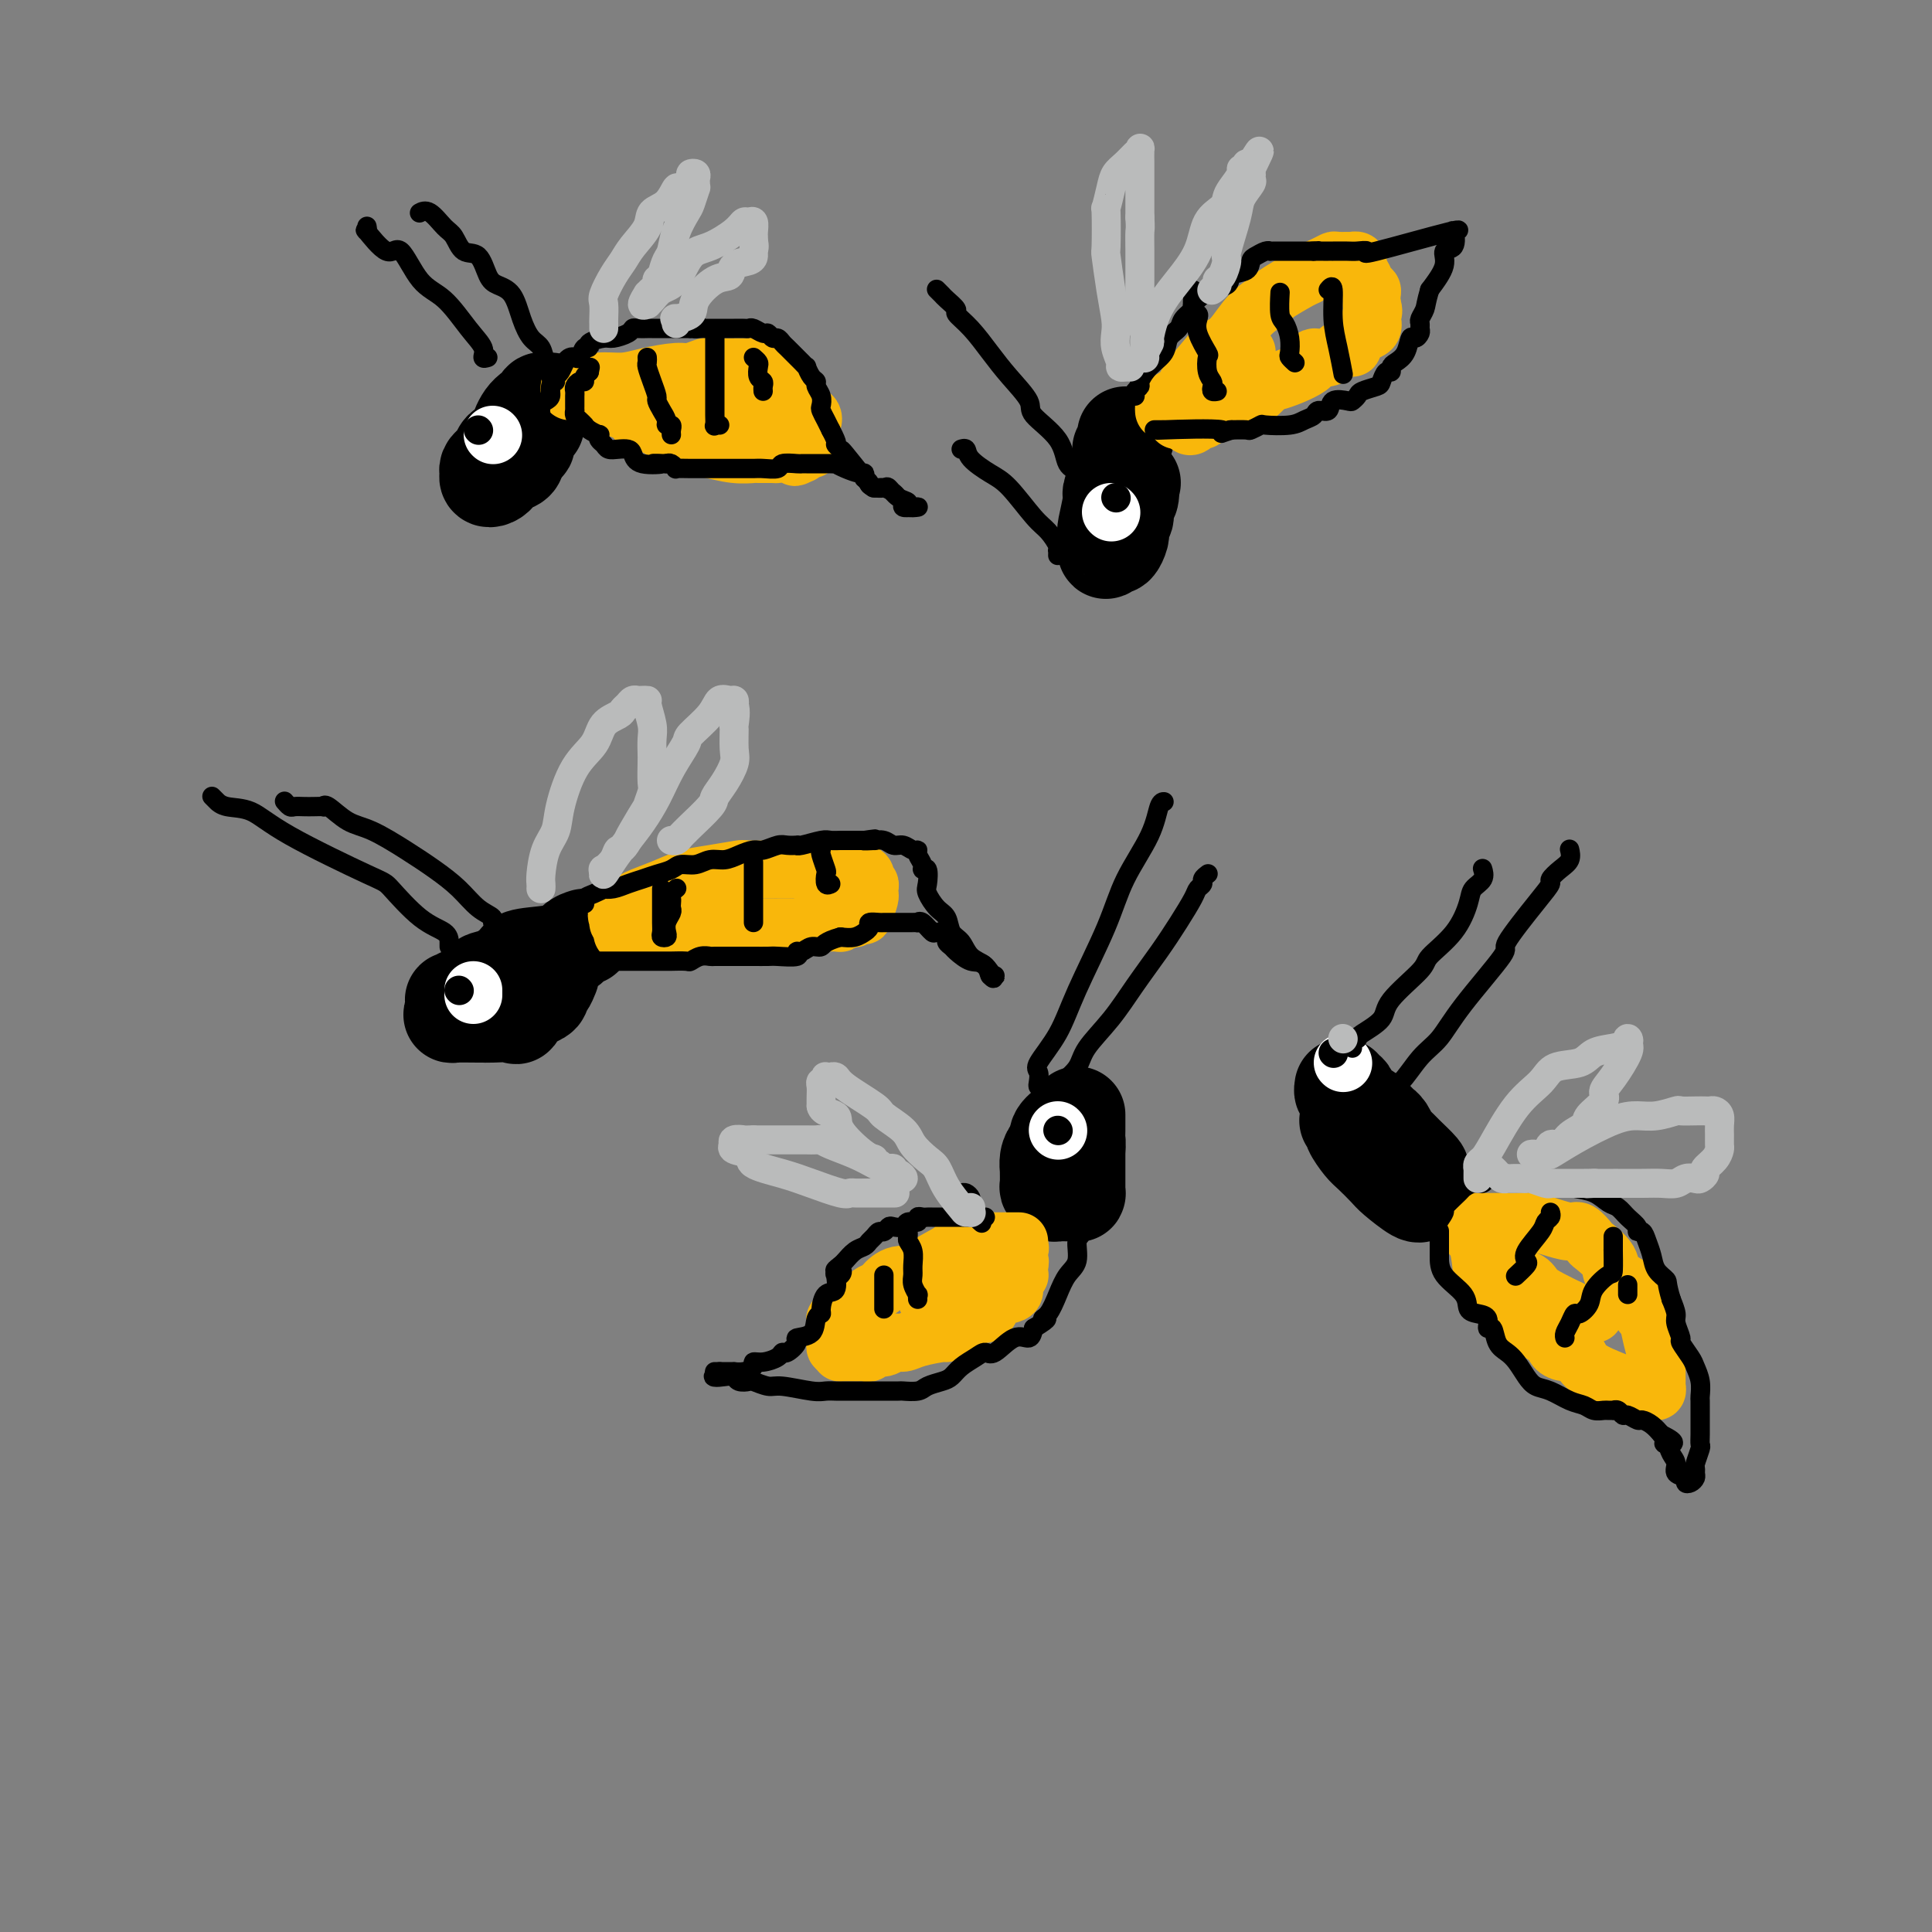 <svg viewBox='0 0 400 400' version='1.1' xmlns='http://www.w3.org/2000/svg' xmlns:xlink='http://www.w3.org/1999/xlink'><rect x="0" y="0" width="400" height="400" fill="#808080" stroke="none"/><g fill='none' stroke='rgb(0,0,0)' stroke-width='20' stroke-linecap='round' stroke-linejoin='round'><path d='M114,83c-0.315,0.033 -0.630,0.065 -1,0c-0.370,-0.065 -0.796,-0.229 -1,0c-0.204,0.229 -0.186,0.849 0,1c0.186,0.151 0.541,-0.168 0,0c-0.541,0.168 -1.976,0.822 -3,2c-1.024,1.178 -1.636,2.879 -2,4c-0.364,1.121 -0.480,1.662 -1,2c-0.520,0.338 -1.446,0.471 -2,1c-0.554,0.529 -0.738,1.452 -1,2c-0.262,0.548 -0.604,0.722 -1,1c-0.396,0.278 -0.848,0.660 -1,1c-0.152,0.340 -0.005,0.638 0,1c0.005,0.362 -0.132,0.788 0,1c0.132,0.212 0.533,0.212 1,0c0.467,-0.212 1.001,-0.634 1,-1c-0.001,-0.366 -0.536,-0.675 0,-1c0.536,-0.325 2.144,-0.664 3,-1c0.856,-0.336 0.961,-0.667 1,-1c0.039,-0.333 0.011,-0.666 0,-1c-0.011,-0.334 -0.006,-0.667 0,-1'/><path d='M107,93c1.172,-0.865 1.101,-0.028 1,0c-0.101,0.028 -0.234,-0.753 0,-1c0.234,-0.247 0.833,0.039 1,0c0.167,-0.039 -0.100,-0.402 0,-1c0.100,-0.598 0.565,-1.430 1,-2c0.435,-0.570 0.838,-0.877 1,-1c0.162,-0.123 0.081,-0.061 0,0'/><path d='M233,90c0.119,0.192 0.238,0.384 0,1c-0.238,0.616 -0.833,1.656 -1,2c-0.167,0.344 0.095,-0.009 0,1c-0.095,1.009 -0.547,3.380 -1,5c-0.453,1.620 -0.906,2.490 -1,3c-0.094,0.510 0.171,0.662 0,2c-0.171,1.338 -0.778,3.864 -1,5c-0.222,1.136 -0.060,0.884 0,1c0.060,0.116 0.019,0.601 0,1c-0.019,0.399 -0.016,0.711 0,1c0.016,0.289 0.047,0.554 0,1c-0.047,0.446 -0.170,1.072 0,1c0.170,-0.072 0.634,-0.843 1,-1c0.366,-0.157 0.634,0.298 1,0c0.366,-0.298 0.830,-1.351 1,-2c0.170,-0.649 0.044,-0.895 0,-1c-0.044,-0.105 -0.008,-0.069 0,0c0.008,0.069 -0.013,0.170 0,0c0.013,-0.170 0.060,-0.612 0,-1c-0.060,-0.388 -0.226,-0.723 0,-1c0.226,-0.277 0.844,-0.497 1,-1c0.156,-0.503 -0.150,-1.289 0,-2c0.150,-0.711 0.757,-1.346 1,-2c0.243,-0.654 0.121,-1.327 0,-2'/><path d='M234,101c0.833,-1.833 0.417,-0.917 0,0'/><path d='M121,194c-0.703,0.219 -1.405,0.439 -2,1c-0.595,0.561 -1.082,1.464 -3,2c-1.918,0.536 -5.266,0.706 -7,1c-1.734,0.294 -1.854,0.713 -2,1c-0.146,0.287 -0.318,0.444 -1,1c-0.682,0.556 -1.875,1.512 -3,2c-1.125,0.488 -2.182,0.508 -3,1c-0.818,0.492 -1.396,1.455 -2,2c-0.604,0.545 -1.234,0.671 -2,1c-0.766,0.329 -1.668,0.863 -2,1c-0.332,0.137 -0.094,-0.121 0,0c0.094,0.121 0.043,0.621 0,1c-0.043,0.379 -0.079,0.637 0,1c0.079,0.363 0.274,0.829 0,1c-0.274,0.171 -1.015,0.045 0,0c1.015,-0.045 3.788,-0.009 5,0c1.212,0.009 0.864,-0.009 1,0c0.136,0.009 0.758,0.044 2,0c1.242,-0.044 3.105,-0.169 4,0c0.895,0.169 0.822,0.631 1,0c0.178,-0.631 0.607,-2.354 1,-3c0.393,-0.646 0.749,-0.213 1,0c0.251,0.213 0.397,0.207 1,0c0.603,-0.207 1.664,-0.616 2,-1c0.336,-0.384 -0.054,-0.742 0,-1c0.054,-0.258 0.553,-0.416 1,-1c0.447,-0.584 0.842,-1.596 1,-2c0.158,-0.404 0.079,-0.202 0,0'/><path d='M222,232c-0.190,0.252 -0.380,0.504 -1,1c-0.620,0.496 -1.669,1.238 -2,2c-0.331,0.762 0.055,1.546 0,2c-0.055,0.454 -0.550,0.577 -1,1c-0.450,0.423 -0.853,1.146 -1,2c-0.147,0.854 -0.036,1.840 0,2c0.036,0.160 -0.001,-0.507 0,0c0.001,0.507 0.042,2.188 0,3c-0.042,0.812 -0.166,0.753 0,1c0.166,0.247 0.622,0.798 1,1c0.378,0.202 0.680,0.054 1,0c0.320,-0.054 0.660,-0.013 1,0c0.340,0.013 0.679,-0.002 1,0c0.321,0.002 0.622,0.019 1,0c0.378,-0.019 0.833,-0.076 1,0c0.167,0.076 0.045,0.284 0,0c-0.045,-0.284 -0.012,-1.060 0,-1c0.012,0.060 0.003,0.955 0,0c-0.003,-0.955 -0.001,-3.761 0,-5c0.001,-1.239 0.000,-0.910 0,-1c-0.000,-0.090 -0.000,-0.597 0,-1c0.000,-0.403 0.000,-0.701 0,-1'/><path d='M223,238c0.155,-1.731 0.041,-1.560 0,-2c-0.041,-0.440 -0.011,-1.491 0,-2c0.011,-0.509 0.003,-0.477 0,-1c-0.003,-0.523 -0.001,-1.602 0,-2c0.001,-0.398 0.000,-0.114 0,0c-0.000,0.114 -0.000,0.057 0,0'/><path d='M279,232c0.473,0.390 0.946,0.780 1,1c0.054,0.220 -0.311,0.270 0,1c0.311,0.730 1.299,2.140 2,3c0.701,0.860 1.116,1.169 2,2c0.884,0.831 2.237,2.185 3,3c0.763,0.815 0.937,1.090 2,2c1.063,0.910 3.017,2.455 4,3c0.983,0.545 0.996,0.092 1,0c0.004,-0.092 0.000,0.178 0,0c-0.000,-0.178 0.002,-0.805 0,-1c-0.002,-0.195 -0.010,0.044 0,0c0.010,-0.044 0.038,-0.369 0,-1c-0.038,-0.631 -0.143,-1.569 0,-2c0.143,-0.431 0.533,-0.357 0,-1c-0.533,-0.643 -1.989,-2.005 -3,-3c-1.011,-0.995 -1.576,-1.625 -2,-2c-0.424,-0.375 -0.705,-0.496 -1,-1c-0.295,-0.504 -0.604,-1.392 -1,-2c-0.396,-0.608 -0.879,-0.936 -1,-1c-0.121,-0.064 0.121,0.137 0,0c-0.121,-0.137 -0.606,-0.610 -1,-1c-0.394,-0.390 -0.697,-0.695 -1,-1'/><path d='M284,231c-2.178,-1.995 -2.622,-0.983 -3,-1c-0.378,-0.017 -0.690,-1.063 -1,-2c-0.310,-0.937 -0.619,-1.767 -1,-2c-0.381,-0.233 -0.833,0.130 -1,0c-0.167,-0.130 -0.048,-0.751 0,-1c0.048,-0.249 0.024,-0.124 0,0'/></g>
<g fill='none' stroke='rgb(249,183,11)' stroke-width='12' stroke-linecap='round' stroke-linejoin='round'><path d='M118,81c-0.092,-0.422 -0.184,-0.844 0,-1c0.184,-0.156 0.645,-0.046 1,0c0.355,0.046 0.604,0.027 1,0c0.396,-0.027 0.939,-0.062 1,0c0.061,0.062 -0.359,0.223 0,0c0.359,-0.223 1.499,-0.829 3,-1c1.501,-0.171 3.365,0.094 5,0c1.635,-0.094 3.041,-0.547 5,-1c1.959,-0.453 4.471,-0.906 6,-1c1.529,-0.094 2.077,0.171 3,0c0.923,-0.171 2.222,-0.778 3,-1c0.778,-0.222 1.034,-0.058 2,0c0.966,0.058 2.643,0.009 4,0c1.357,-0.009 2.396,0.023 3,0c0.604,-0.023 0.773,-0.102 1,0c0.227,0.102 0.513,0.384 1,1c0.487,0.616 1.175,1.564 2,2c0.825,0.436 1.786,0.358 3,1c1.214,0.642 2.679,2.002 3,3c0.321,0.998 -0.502,1.633 0,2c0.502,0.367 2.331,0.467 3,1c0.669,0.533 0.179,1.501 0,2c-0.179,0.499 -0.047,0.530 0,1c0.047,0.470 0.010,1.379 0,2c-0.010,0.621 0.009,0.955 0,1c-0.009,0.045 -0.045,-0.198 0,0c0.045,0.198 0.169,0.838 0,1c-0.169,0.162 -0.633,-0.152 -1,0c-0.367,0.152 -0.637,0.772 -1,1c-0.363,0.228 -0.818,0.065 -1,0c-0.182,-0.065 -0.091,-0.033 0,0'/><path d='M165,94c-0.512,1.238 -0.292,0.331 -1,0c-0.708,-0.331 -2.344,-0.088 -3,0c-0.656,0.088 -0.332,0.020 -1,0c-0.668,-0.020 -2.328,0.008 -3,0c-0.672,-0.008 -0.355,-0.051 -1,0c-0.645,0.051 -2.251,0.197 -4,0c-1.749,-0.197 -3.642,-0.735 -5,-1c-1.358,-0.265 -2.181,-0.256 -4,-1c-1.819,-0.744 -4.634,-2.242 -6,-3c-1.366,-0.758 -1.282,-0.776 -2,-1c-0.718,-0.224 -2.238,-0.652 -3,-1c-0.762,-0.348 -0.767,-0.614 -1,-1c-0.233,-0.386 -0.693,-0.892 -1,-1c-0.307,-0.108 -0.459,0.182 -1,0c-0.541,-0.182 -1.470,-0.837 -2,-1c-0.530,-0.163 -0.661,0.167 -1,0c-0.339,-0.167 -0.886,-0.829 -1,-1c-0.114,-0.171 0.207,0.150 0,0c-0.207,-0.150 -0.940,-0.771 -1,-1c-0.060,-0.229 0.554,-0.065 1,0c0.446,0.065 0.723,0.033 1,0'/><path d='M126,82c-2.567,-1.319 -0.485,0.382 1,1c1.485,0.618 2.374,0.151 3,0c0.626,-0.151 0.990,0.012 2,0c1.010,-0.012 2.666,-0.199 4,0c1.334,0.199 2.347,0.785 3,1c0.653,0.215 0.947,0.058 1,0c0.053,-0.058 -0.134,-0.016 0,0c0.134,0.016 0.588,0.008 1,0c0.412,-0.008 0.783,-0.016 1,0c0.217,0.016 0.281,0.057 1,0c0.719,-0.057 2.092,-0.211 3,0c0.908,0.211 1.352,0.789 2,1c0.648,0.211 1.500,0.057 2,0c0.500,-0.057 0.649,-0.015 1,0c0.351,0.015 0.903,0.004 1,0c0.097,-0.004 -0.263,-0.001 0,0c0.263,0.001 1.148,0.000 2,0c0.852,-0.000 1.672,-0.000 2,0c0.328,0.000 0.164,0.000 0,0'/><path d='M241,85c-0.002,-0.026 -0.003,-0.052 0,0c0.003,0.052 0.011,0.183 0,0c-0.011,-0.183 -0.042,-0.679 0,-1c0.042,-0.321 0.156,-0.467 1,-1c0.844,-0.533 2.416,-1.452 3,-2c0.584,-0.548 0.178,-0.723 1,-2c0.822,-1.277 2.873,-3.656 4,-5c1.127,-1.344 1.331,-1.653 2,-2c0.669,-0.347 1.804,-0.730 3,-2c1.196,-1.270 2.453,-3.425 4,-5c1.547,-1.575 3.383,-2.569 4,-3c0.617,-0.431 0.013,-0.300 1,-1c0.987,-0.700 3.564,-2.230 5,-3c1.436,-0.770 1.730,-0.781 2,-1c0.270,-0.219 0.515,-0.647 1,-1c0.485,-0.353 1.211,-0.630 2,-1c0.789,-0.370 1.641,-0.832 2,-1c0.359,-0.168 0.226,-0.042 1,0c0.774,0.042 2.455,0.000 3,0c0.545,-0.000 -0.047,0.040 0,0c0.047,-0.040 0.733,-0.162 1,0c0.267,0.162 0.114,0.607 0,1c-0.114,0.393 -0.188,0.735 0,1c0.188,0.265 0.639,0.455 1,1c0.361,0.545 0.633,1.445 1,2c0.367,0.555 0.830,0.765 1,1c0.170,0.235 0.049,0.496 0,1c-0.049,0.504 -0.024,1.252 0,2'/><path d='M284,63c0.627,1.814 0.193,1.848 0,2c-0.193,0.152 -0.147,0.422 0,1c0.147,0.578 0.395,1.466 0,2c-0.395,0.534 -1.432,0.715 -2,1c-0.568,0.285 -0.668,0.673 -1,1c-0.332,0.327 -0.896,0.594 -1,1c-0.104,0.406 0.252,0.950 0,1c-0.252,0.050 -1.113,-0.395 -2,0c-0.887,0.395 -1.800,1.630 -3,2c-1.200,0.370 -2.686,-0.124 -3,0c-0.314,0.124 0.545,0.866 -1,2c-1.545,1.134 -5.493,2.661 -7,3c-1.507,0.339 -0.574,-0.509 -1,0c-0.426,0.509 -2.212,2.375 -3,3c-0.788,0.625 -0.577,0.010 -1,0c-0.423,-0.010 -1.479,0.585 -2,1c-0.521,0.415 -0.507,0.650 -1,1c-0.493,0.350 -1.494,0.816 -2,1c-0.506,0.184 -0.517,0.087 -1,0c-0.483,-0.087 -1.439,-0.164 -2,0c-0.561,0.164 -0.728,0.567 -1,1c-0.272,0.433 -0.647,0.895 -1,1c-0.353,0.105 -0.682,-0.147 -1,0c-0.318,0.147 -0.624,0.693 -1,1c-0.376,0.307 -0.822,0.373 -1,0c-0.178,-0.373 -0.089,-1.187 0,-2'/><path d='M246,86c-5.083,2.210 -0.791,0.235 1,-1c1.791,-1.235 1.082,-1.730 1,-2c-0.082,-0.270 0.464,-0.314 1,-1c0.536,-0.686 1.062,-2.012 2,-3c0.938,-0.988 2.289,-1.637 3,-2c0.711,-0.363 0.783,-0.441 1,-1c0.217,-0.559 0.580,-1.600 1,-2c0.420,-0.400 0.896,-0.159 1,0c0.104,0.159 -0.164,0.235 0,0c0.164,-0.235 0.761,-0.781 1,-1c0.239,-0.219 0.119,-0.109 0,0'/><path d='M129,191c-0.447,0.098 -0.894,0.196 -1,0c-0.106,-0.196 0.130,-0.685 0,-1c-0.130,-0.315 -0.626,-0.455 0,-1c0.626,-0.545 2.373,-1.494 3,-2c0.627,-0.506 0.134,-0.570 1,-1c0.866,-0.430 3.091,-1.225 5,-2c1.909,-0.775 3.502,-1.528 5,-2c1.498,-0.472 2.899,-0.662 5,-1c2.101,-0.338 4.900,-0.823 6,-1c1.100,-0.177 0.500,-0.048 2,0c1.500,0.048 5.098,0.013 7,0c1.902,-0.013 2.106,-0.003 2,0c-0.106,0.003 -0.524,0.000 1,0c1.524,-0.000 4.990,0.003 7,0c2.010,-0.003 2.563,-0.012 3,0c0.437,0.012 0.757,0.046 1,0c0.243,-0.046 0.409,-0.171 1,0c0.591,0.171 1.609,0.637 2,1c0.391,0.363 0.157,0.622 0,1c-0.157,0.378 -0.238,0.873 0,1c0.238,0.127 0.793,-0.115 1,0c0.207,0.115 0.066,0.588 0,1c-0.066,0.412 -0.056,0.765 0,1c0.056,0.235 0.159,0.353 0,1c-0.159,0.647 -0.579,1.824 -1,3'/><path d='M179,189c-0.173,1.178 -0.607,0.123 -1,0c-0.393,-0.123 -0.747,0.685 -1,1c-0.253,0.315 -0.405,0.137 -1,0c-0.595,-0.137 -1.634,-0.234 -2,0c-0.366,0.234 -0.060,0.799 0,1c0.060,0.201 -0.124,0.040 -1,0c-0.876,-0.040 -2.442,0.042 -3,0c-0.558,-0.042 -0.107,-0.207 -1,0c-0.893,0.207 -3.128,0.788 -4,1c-0.872,0.212 -0.379,0.057 -1,0c-0.621,-0.057 -2.355,-0.015 -3,0c-0.645,0.015 -0.200,0.004 -1,0c-0.800,-0.004 -2.845,-0.001 -4,0c-1.155,0.001 -1.421,0.000 -2,0c-0.579,-0.000 -1.471,-0.000 -3,0c-1.529,0.000 -3.694,0.000 -5,0c-1.306,-0.000 -1.753,0.000 -2,0c-0.247,-0.000 -0.293,-0.000 -1,0c-0.707,0.000 -2.073,0.000 -3,0c-0.927,-0.000 -1.415,-0.001 -2,0c-0.585,0.001 -1.267,0.004 -2,0c-0.733,-0.004 -1.517,-0.015 -2,0c-0.483,0.015 -0.666,0.056 -1,0c-0.334,-0.056 -0.821,-0.207 -1,0c-0.179,0.207 -0.051,0.774 0,1c0.051,0.226 0.026,0.113 0,0'/><path d='M132,193c-6.908,0.601 -0.677,0.105 2,0c2.677,-0.105 1.800,0.182 2,0c0.200,-0.182 1.475,-0.833 2,-1c0.525,-0.167 0.299,0.151 1,0c0.701,-0.151 2.329,-0.772 3,-1c0.671,-0.228 0.385,-0.064 1,0c0.615,0.064 2.130,0.027 3,0c0.870,-0.027 1.095,-0.046 2,0c0.905,0.046 2.490,0.157 3,0c0.510,-0.157 -0.055,-0.581 0,-1c0.055,-0.419 0.730,-0.834 1,-1c0.270,-0.166 0.135,-0.083 0,0'/><path d='M211,257c-0.292,0.000 -0.584,0.000 -1,0c-0.416,-0.000 -0.955,-0.001 -2,0c-1.045,0.001 -2.594,0.005 -3,0c-0.406,-0.005 0.333,-0.020 0,0c-0.333,0.020 -1.736,0.076 -3,0c-1.264,-0.076 -2.389,-0.285 -3,0c-0.611,0.285 -0.706,1.064 -2,2c-1.294,0.936 -3.785,2.030 -5,3c-1.215,0.970 -1.154,1.817 -2,2c-0.846,0.183 -2.598,-0.298 -4,0c-1.402,0.298 -2.455,1.376 -3,2c-0.545,0.624 -0.581,0.793 -1,1c-0.419,0.207 -1.220,0.451 -2,1c-0.780,0.549 -1.537,1.401 -2,2c-0.463,0.599 -0.631,0.944 -1,1c-0.369,0.056 -0.940,-0.178 -1,0c-0.060,0.178 0.390,0.768 0,1c-0.390,0.232 -1.621,0.107 -2,0c-0.379,-0.107 0.095,-0.197 0,0c-0.095,0.197 -0.757,0.679 -1,1c-0.243,0.321 -0.065,0.481 0,1c0.065,0.519 0.017,1.397 0,2c-0.017,0.603 -0.002,0.932 0,1c0.002,0.068 -0.010,-0.126 0,0c0.010,0.126 0.041,0.572 0,1c-0.041,0.428 -0.155,0.836 0,1c0.155,0.164 0.577,0.082 1,0'/><path d='M174,279c0.107,1.155 -0.126,1.042 0,1c0.126,-0.042 0.611,-0.011 1,0c0.389,0.011 0.682,0.004 1,0c0.318,-0.004 0.662,-0.005 1,0c0.338,0.005 0.671,0.017 1,0c0.329,-0.017 0.654,-0.061 1,0c0.346,0.061 0.711,0.227 1,0c0.289,-0.227 0.501,-0.848 1,-1c0.499,-0.152 1.287,0.166 2,0c0.713,-0.166 1.353,-0.814 2,-1c0.647,-0.186 1.303,0.092 2,0c0.697,-0.092 1.437,-0.553 3,-1c1.563,-0.447 3.949,-0.880 5,-1c1.051,-0.120 0.768,0.073 1,0c0.232,-0.073 0.979,-0.411 2,-1c1.021,-0.589 2.316,-1.428 3,-2c0.684,-0.572 0.759,-0.878 1,-1c0.241,-0.122 0.649,-0.060 1,0c0.351,0.060 0.644,0.119 1,0c0.356,-0.119 0.774,-0.417 1,-1c0.226,-0.583 0.261,-1.453 1,-2c0.739,-0.547 2.184,-0.773 3,-1c0.816,-0.227 1.003,-0.456 1,-1c-0.003,-0.544 -0.197,-1.403 0,-2c0.197,-0.597 0.785,-0.933 1,-1c0.215,-0.067 0.058,0.136 0,0c-0.058,-0.136 -0.017,-0.610 0,-1c0.017,-0.390 0.008,-0.695 0,-1'/><path d='M211,262c0.310,-1.111 0.085,-0.890 0,-1c-0.085,-0.110 -0.029,-0.552 0,-1c0.029,-0.448 0.030,-0.902 0,-1c-0.030,-0.098 -0.092,0.159 0,0c0.092,-0.159 0.338,-0.733 0,-1c-0.338,-0.267 -1.260,-0.226 -2,0c-0.740,0.226 -1.298,0.638 -2,1c-0.702,0.362 -1.547,0.675 -2,1c-0.453,0.325 -0.514,0.662 -1,1c-0.486,0.338 -1.398,0.678 -2,1c-0.602,0.322 -0.893,0.625 -1,1c-0.107,0.375 -0.031,0.821 0,1c0.031,0.179 0.015,0.089 0,0'/><path d='M306,253c0.462,0.000 0.924,0.000 1,0c0.076,-0.000 -0.234,-0.001 0,0c0.234,0.001 1.013,0.003 2,0c0.987,-0.003 2.183,-0.011 3,0c0.817,0.011 1.254,0.039 2,0c0.746,-0.039 1.801,-0.147 3,0c1.199,0.147 2.543,0.549 4,1c1.457,0.451 3.028,0.953 4,1c0.972,0.047 1.344,-0.359 2,0c0.656,0.359 1.597,1.485 2,2c0.403,0.515 0.269,0.419 1,1c0.731,0.581 2.328,1.837 3,3c0.672,1.163 0.418,2.232 1,3c0.582,0.768 2.001,1.237 3,2c0.999,0.763 1.578,1.822 2,3c0.422,1.178 0.687,2.474 1,3c0.313,0.526 0.672,0.281 1,1c0.328,0.719 0.623,2.402 1,4c0.377,1.598 0.834,3.111 1,4c0.166,0.889 0.041,1.152 0,2c-0.041,0.848 0.001,2.280 0,3c-0.001,0.720 -0.046,0.729 0,1c0.046,0.271 0.183,0.803 0,1c-0.183,0.197 -0.686,0.058 -1,0c-0.314,-0.058 -0.441,-0.035 -1,0c-0.559,0.035 -1.552,0.082 -2,0c-0.448,-0.082 -0.351,-0.291 -2,-1c-1.649,-0.709 -5.042,-1.917 -7,-3c-1.958,-1.083 -2.479,-2.042 -3,-3'/><path d='M327,281c-2.117,-1.127 -2.409,-0.945 -3,-1c-0.591,-0.055 -1.483,-0.348 -2,-1c-0.517,-0.652 -0.661,-1.662 -1,-2c-0.339,-0.338 -0.872,-0.005 -2,-1c-1.128,-0.995 -2.851,-3.319 -4,-4c-1.149,-0.681 -1.723,0.282 -2,0c-0.277,-0.282 -0.258,-1.809 -1,-3c-0.742,-1.191 -2.245,-2.048 -3,-3c-0.755,-0.952 -0.763,-2.000 -1,-2c-0.237,0.000 -0.705,1.049 -1,0c-0.295,-1.049 -0.419,-4.194 -1,-6c-0.581,-1.806 -1.619,-2.272 -2,-3c-0.381,-0.728 -0.104,-1.720 0,-2c0.104,-0.280 0.034,0.150 0,0c-0.034,-0.150 -0.031,-0.882 0,-1c0.031,-0.118 0.092,0.377 0,1c-0.092,0.623 -0.336,1.375 0,2c0.336,0.625 1.252,1.122 2,2c0.748,0.878 1.326,2.136 2,3c0.674,0.864 1.443,1.334 2,2c0.557,0.666 0.904,1.529 2,2c1.096,0.471 2.943,0.549 4,1c1.057,0.451 1.323,1.275 2,2c0.677,0.725 1.765,1.350 3,2c1.235,0.650 2.618,1.325 4,2'/><path d='M325,271c2.338,1.309 1.685,1.083 2,1c0.315,-0.083 1.600,-0.022 2,0c0.400,0.022 -0.085,0.006 0,0c0.085,-0.006 0.738,-0.002 1,0c0.262,0.002 0.131,0.001 0,0'/><path d='M199,267c-0.325,0.030 -0.650,0.060 -1,0c-0.350,-0.060 -0.724,-0.208 -1,0c-0.276,0.208 -0.452,0.774 -1,1c-0.548,0.226 -1.466,0.112 -2,0c-0.534,-0.112 -0.682,-0.222 -1,0c-0.318,0.222 -0.805,0.778 -1,1c-0.195,0.222 -0.097,0.111 0,0'/></g>
<g fill='none' stroke='rgb(255,255,255)' stroke-width='12' stroke-linecap='round' stroke-linejoin='round'><path d='M98,206c0.000,-0.417 0.000,-0.833 0,-1c0.000,-0.167 0.000,-0.083 0,0'/><path d='M102,90c0.000,0.000 0.100,0.100 0.1,0.1'/><path d='M230,106c0.000,0.000 0.100,0.100 0.1,0.1'/><path d='M219,234c0.000,0.000 0.100,0.100 0.1,0.1'/><path d='M278,220c0.000,0.000 0.100,0.100 0.1,0.1'/></g>
<g fill='none' stroke='rgb(0,0,0)' stroke-width='6' stroke-linecap='round' stroke-linejoin='round'><path d='M219,234c0.000,0.000 0.100,0.100 0.1,0.1'/><path d='M276,218c0.000,0.000 0.100,0.100 0.1,0.1'/><path d='M231,103c0.000,0.000 0.100,0.100 0.1,0.1'/><path d='M99,89c0.000,0.000 0.100,0.100 0.1,0.1'/><path d='M95,205c0.000,0.000 0.100,0.100 0.1,0.1'/></g>
<g fill='none' stroke='rgb(0,0,0)' stroke-width='4' stroke-linecap='round' stroke-linejoin='round'><path d='M103,193c-0.035,-0.304 -0.070,-0.608 0,-1c0.070,-0.392 0.246,-0.873 0,-1c-0.246,-0.127 -0.914,0.101 -1,0c-0.086,-0.101 0.409,-0.532 0,-1c-0.409,-0.468 -1.722,-0.973 -3,-2c-1.278,-1.027 -2.522,-2.577 -4,-4c-1.478,-1.423 -3.191,-2.718 -5,-4c-1.809,-1.282 -3.715,-2.550 -6,-4c-2.285,-1.450 -4.950,-3.082 -7,-4c-2.050,-0.918 -3.483,-1.122 -5,-2c-1.517,-0.878 -3.116,-2.431 -4,-3c-0.884,-0.569 -1.053,-0.153 -1,0c0.053,0.153 0.327,0.042 0,0c-0.327,-0.042 -1.254,-0.015 -2,0c-0.746,0.015 -1.310,0.018 -2,0c-0.690,-0.018 -1.504,-0.056 -2,0c-0.496,0.056 -0.672,0.207 -1,0c-0.328,-0.207 -0.808,-0.774 -1,-1c-0.192,-0.226 -0.096,-0.113 0,0'/><path d='M93,196c0.008,-0.241 0.015,-0.482 0,-1c-0.015,-0.518 -0.054,-1.313 -1,-2c-0.946,-0.687 -2.800,-1.267 -5,-3c-2.200,-1.733 -4.746,-4.621 -6,-6c-1.254,-1.379 -1.216,-1.249 -5,-3c-3.784,-1.751 -11.391,-5.382 -16,-8c-4.609,-2.618 -6.219,-4.222 -8,-5c-1.781,-0.778 -3.731,-0.731 -5,-1c-1.269,-0.269 -1.856,-0.856 -2,-1c-0.144,-0.144 0.153,0.153 0,0c-0.153,-0.153 -0.758,-0.758 -1,-1c-0.242,-0.242 -0.121,-0.121 0,0'/><path d='M115,79c-0.448,-0.348 -0.897,-0.697 -1,-1c-0.103,-0.303 0.138,-0.561 0,-1c-0.138,-0.439 -0.655,-1.059 -1,-2c-0.345,-0.941 -0.519,-2.202 -1,-3c-0.481,-0.798 -1.270,-1.131 -2,-2c-0.730,-0.869 -1.402,-2.272 -2,-4c-0.598,-1.728 -1.123,-3.781 -2,-5c-0.877,-1.219 -2.108,-1.605 -3,-2c-0.892,-0.395 -1.445,-0.800 -2,-2c-0.555,-1.200 -1.111,-3.194 -2,-4c-0.889,-0.806 -2.112,-0.422 -3,-1c-0.888,-0.578 -1.439,-2.116 -2,-3c-0.561,-0.884 -1.130,-1.113 -2,-2c-0.870,-0.887 -2.042,-2.431 -3,-3c-0.958,-0.569 -1.702,-0.163 -2,0c-0.298,0.163 -0.149,0.081 0,0'/><path d='M101,74c-0.482,0.149 -0.964,0.298 -1,0c-0.036,-0.298 0.373,-1.042 0,-2c-0.373,-0.958 -1.529,-2.130 -3,-4c-1.471,-1.870 -3.257,-4.440 -5,-6c-1.743,-1.560 -3.444,-2.112 -5,-4c-1.556,-1.888 -2.967,-5.112 -4,-6c-1.033,-0.888 -1.688,0.560 -3,0c-1.312,-0.560 -3.279,-3.130 -4,-4c-0.721,-0.870 -0.194,-0.042 0,0c0.194,0.042 0.055,-0.702 0,-1c-0.055,-0.298 -0.028,-0.149 0,0'/><path d='M223,102c-0.004,-0.400 -0.008,-0.801 0,-1c0.008,-0.199 0.028,-0.197 0,0c-0.028,0.197 -0.103,0.590 0,0c0.103,-0.590 0.385,-2.162 0,-3c-0.385,-0.838 -1.435,-0.944 -2,-2c-0.565,-1.056 -0.643,-3.064 -2,-5c-1.357,-1.936 -3.994,-3.799 -5,-5c-1.006,-1.201 -0.383,-1.740 -1,-3c-0.617,-1.260 -2.475,-3.239 -4,-5c-1.525,-1.761 -2.717,-3.302 -4,-5c-1.283,-1.698 -2.658,-3.554 -4,-5c-1.342,-1.446 -2.650,-2.482 -3,-3c-0.350,-0.518 0.260,-0.517 0,-1c-0.260,-0.483 -1.389,-1.449 -2,-2c-0.611,-0.551 -0.703,-0.687 -1,-1c-0.297,-0.313 -0.799,-0.804 -1,-1c-0.201,-0.196 -0.100,-0.098 0,0'/><path d='M219,115c0.012,-0.432 0.024,-0.864 0,-1c-0.024,-0.136 -0.085,0.024 0,0c0.085,-0.024 0.317,-0.232 0,-1c-0.317,-0.768 -1.181,-2.096 -2,-3c-0.819,-0.904 -1.591,-1.384 -3,-3c-1.409,-1.616 -3.453,-4.366 -5,-6c-1.547,-1.634 -2.597,-2.150 -4,-3c-1.403,-0.850 -3.160,-2.032 -4,-3c-0.840,-0.968 -0.765,-1.722 -1,-2c-0.235,-0.278 -0.782,-0.079 -1,0c-0.218,0.079 -0.109,0.040 0,0'/><path d='M216,225c-0.415,0.059 -0.831,0.119 -1,0c-0.169,-0.119 -0.092,-0.415 0,-1c0.092,-0.585 0.198,-1.458 0,-2c-0.198,-0.542 -0.702,-0.753 0,-2c0.702,-1.247 2.608,-3.532 4,-6c1.392,-2.468 2.271,-5.120 4,-9c1.729,-3.880 4.309,-8.987 6,-13c1.691,-4.013 2.492,-6.932 4,-10c1.508,-3.068 3.724,-6.286 5,-9c1.276,-2.714 1.613,-4.923 2,-6c0.387,-1.077 0.825,-1.022 1,-1c0.175,0.022 0.088,0.011 0,0'/><path d='M219,225c0.111,-0.167 0.223,-0.335 1,-1c0.777,-0.665 2.220,-1.828 3,-3c0.780,-1.172 0.897,-2.353 2,-4c1.103,-1.647 3.192,-3.761 5,-6c1.808,-2.239 3.335,-4.603 5,-7c1.665,-2.397 3.470,-4.827 5,-7c1.530,-2.173 2.787,-4.087 4,-6c1.213,-1.913 2.381,-3.823 3,-5c0.619,-1.177 0.688,-1.622 1,-2c0.312,-0.378 0.867,-0.689 1,-1c0.133,-0.311 -0.157,-0.622 0,-1c0.157,-0.378 0.759,-0.822 1,-1c0.241,-0.178 0.120,-0.089 0,0'/><path d='M280,217c0.030,-0.310 0.061,-0.620 0,-1c-0.061,-0.380 -0.212,-0.828 0,-1c0.212,-0.172 0.787,-0.066 1,0c0.213,0.066 0.065,0.092 0,0c-0.065,-0.092 -0.046,-0.302 1,-1c1.046,-0.698 3.119,-1.885 4,-3c0.881,-1.115 0.569,-2.157 2,-4c1.431,-1.843 4.606,-4.486 6,-6c1.394,-1.514 1.008,-1.900 2,-3c0.992,-1.100 3.362,-2.915 5,-5c1.638,-2.085 2.544,-4.440 3,-6c0.456,-1.560 0.462,-2.325 1,-3c0.538,-0.675 1.606,-1.259 2,-2c0.394,-0.741 0.112,-1.640 0,-2c-0.112,-0.360 -0.056,-0.180 0,0'/><path d='M287,224c0.291,-0.129 0.582,-0.258 1,0c0.418,0.258 0.962,0.902 2,0c1.038,-0.902 2.570,-3.349 4,-5c1.430,-1.651 2.756,-2.507 4,-4c1.244,-1.493 2.404,-3.622 5,-7c2.596,-3.378 6.627,-8.003 8,-10c1.373,-1.997 0.086,-1.364 1,-3c0.914,-1.636 4.028,-5.540 6,-8c1.972,-2.460 2.802,-3.476 3,-4c0.198,-0.524 -0.234,-0.558 0,-1c0.234,-0.442 1.135,-1.294 2,-2c0.865,-0.706 1.694,-1.267 2,-2c0.306,-0.733 0.087,-1.638 0,-2c-0.087,-0.362 -0.044,-0.181 0,0'/><path d='M121,187c0.044,0.091 0.087,0.182 0,0c-0.087,-0.182 -0.305,-0.636 0,-1c0.305,-0.364 1.134,-0.636 2,-1c0.866,-0.364 1.768,-0.818 2,-1c0.232,-0.182 -0.206,-0.090 0,0c0.206,0.090 1.056,0.179 2,0c0.944,-0.179 1.981,-0.626 3,-1c1.019,-0.374 2.019,-0.673 3,-1c0.981,-0.327 1.942,-0.680 3,-1c1.058,-0.320 2.212,-0.607 3,-1c0.788,-0.393 1.211,-0.893 2,-1c0.789,-0.107 1.945,0.177 3,0c1.055,-0.177 2.011,-0.817 3,-1c0.989,-0.183 2.012,0.091 3,0c0.988,-0.091 1.941,-0.546 3,-1c1.059,-0.454 2.225,-0.906 3,-1c0.775,-0.094 1.160,0.171 2,0c0.840,-0.171 2.134,-0.777 3,-1c0.866,-0.223 1.303,-0.064 2,0c0.697,0.064 1.653,0.031 2,0c0.347,-0.031 0.086,-0.061 0,0c-0.086,0.061 0.004,0.212 1,0c0.996,-0.212 2.900,-0.789 4,-1c1.100,-0.211 1.397,-0.057 2,0c0.603,0.057 1.512,0.015 2,0c0.488,-0.015 0.554,-0.004 1,0c0.446,0.004 1.270,0.001 2,0c0.730,-0.001 1.365,-0.001 2,0'/><path d='M179,174c4.822,-0.618 0.878,-0.161 0,0c-0.878,0.161 1.312,0.028 2,0c0.688,-0.028 -0.124,0.049 0,0c0.124,-0.049 1.186,-0.224 2,0c0.814,0.224 1.380,0.847 2,1c0.620,0.153 1.295,-0.163 2,0c0.705,0.163 1.442,0.805 2,1c0.558,0.195 0.938,-0.055 1,0c0.062,0.055 -0.193,0.417 0,1c0.193,0.583 0.835,1.387 1,2c0.165,0.613 -0.146,1.036 0,1c0.146,-0.036 0.750,-0.530 1,0c0.250,0.530 0.146,2.085 0,3c-0.146,0.915 -0.334,1.188 0,2c0.334,0.812 1.190,2.161 2,3c0.810,0.839 1.572,1.169 2,2c0.428,0.831 0.520,2.164 1,3c0.480,0.836 1.348,1.177 2,2c0.652,0.823 1.090,2.130 2,3c0.910,0.870 2.294,1.305 3,2c0.706,0.695 0.736,1.650 1,2c0.264,0.350 0.763,0.094 1,0c0.237,-0.094 0.210,-0.027 0,0c-0.210,0.027 -0.605,0.013 -1,0'/><path d='M205,202c1.612,1.744 0.140,-0.895 -1,-2c-1.140,-1.105 -1.950,-0.677 -3,-1c-1.050,-0.323 -2.341,-1.397 -3,-2c-0.659,-0.603 -0.686,-0.734 -1,-1c-0.314,-0.266 -0.914,-0.667 -1,-1c-0.086,-0.333 0.341,-0.597 0,-1c-0.341,-0.403 -1.450,-0.945 -2,-1c-0.550,-0.055 -0.541,0.378 -1,0c-0.459,-0.378 -1.385,-1.565 -2,-2c-0.615,-0.435 -0.920,-0.116 -1,0c-0.080,0.116 0.066,0.031 0,0c-0.066,-0.031 -0.345,-0.008 -1,0c-0.655,0.008 -1.685,0.002 -2,0c-0.315,-0.002 0.086,-0.000 0,0c-0.086,0.000 -0.658,-0.001 -1,0c-0.342,0.001 -0.455,0.003 -1,0c-0.545,-0.003 -1.523,-0.011 -2,0c-0.477,0.011 -0.452,0.040 -1,0c-0.548,-0.040 -1.669,-0.151 -2,0c-0.331,0.151 0.127,0.562 0,1c-0.127,0.438 -0.838,0.901 -1,1c-0.162,0.099 0.226,-0.166 0,0c-0.226,0.166 -1.064,0.762 -2,1c-0.936,0.238 -1.968,0.119 -3,0'/><path d='M174,194c-3.442,0.935 -3.545,1.771 -4,2c-0.455,0.229 -1.260,-0.149 -2,0c-0.740,0.149 -1.415,0.824 -2,1c-0.585,0.176 -1.081,-0.149 -1,0c0.081,0.149 0.738,0.772 0,1c-0.738,0.228 -2.870,0.061 -4,0c-1.130,-0.061 -1.256,-0.016 -2,0c-0.744,0.016 -2.105,0.004 -3,0c-0.895,-0.004 -1.324,-0.001 -2,0c-0.676,0.001 -1.598,-0.001 -2,0c-0.402,0.001 -0.283,0.004 -1,0c-0.717,-0.004 -2.270,-0.015 -3,0c-0.730,0.015 -0.638,0.057 -1,0c-0.362,-0.057 -1.179,-0.211 -2,0c-0.821,0.211 -1.645,0.789 -2,1c-0.355,0.211 -0.241,0.057 -1,0c-0.759,-0.057 -2.390,-0.015 -3,0c-0.610,0.015 -0.197,0.004 -1,0c-0.803,-0.004 -2.822,-0.001 -4,0c-1.178,0.001 -1.515,0.000 -2,0c-0.485,-0.000 -1.117,0.000 -2,0c-0.883,-0.000 -2.015,-0.000 -3,0c-0.985,0.000 -1.823,0.001 -2,0c-0.177,-0.001 0.305,-0.004 0,0c-0.305,0.004 -1.399,0.017 -2,0c-0.601,-0.017 -0.711,-0.062 -1,0c-0.289,0.062 -0.758,0.233 -1,0c-0.242,-0.233 -0.257,-0.870 -1,-1c-0.743,-0.130 -2.212,0.249 -3,0c-0.788,-0.249 -0.894,-1.124 -1,-2'/><path d='M116,196c-3.964,-0.405 -0.875,0.083 0,0c0.875,-0.083 -0.464,-0.738 -1,-1c-0.536,-0.262 -0.268,-0.131 0,0'/><path d='M137,184c-0.001,1.232 -0.001,2.463 0,3c0.001,0.537 0.004,0.379 0,1c-0.004,0.621 -0.015,2.021 0,3c0.015,0.979 0.056,1.539 0,2c-0.056,0.461 -0.207,0.825 0,1c0.207,0.175 0.774,0.163 1,0c0.226,-0.163 0.113,-0.477 0,-1c-0.113,-0.523 -0.226,-1.253 0,-2c0.226,-0.747 0.792,-1.509 1,-2c0.208,-0.491 0.060,-0.710 0,-1c-0.060,-0.290 -0.030,-0.652 0,-1c0.030,-0.348 0.060,-0.681 0,-1c-0.060,-0.319 -0.208,-0.624 0,-1c0.208,-0.376 0.774,-0.822 1,-1c0.226,-0.178 0.113,-0.089 0,0'/><path d='M156,179c0.000,-0.462 0.000,-0.924 0,0c0.000,0.924 0.000,3.233 0,4c0.000,0.767 0.000,-0.007 0,1c0.000,1.007 -0.000,3.797 0,5c0.000,1.203 0.000,0.820 0,1c0.000,0.180 0.000,0.925 0,1c0.000,0.075 0.000,-0.518 0,-1c0.000,-0.482 0.000,-0.852 0,-1c0.000,-0.148 0.000,-0.074 0,0'/><path d='M170,175c0.030,0.397 0.060,0.793 0,1c-0.060,0.207 -0.208,0.223 0,1c0.208,0.777 0.774,2.313 1,3c0.226,0.687 0.112,0.524 0,1c-0.112,0.476 -0.222,1.590 0,2c0.222,0.410 0.778,0.117 1,0c0.222,-0.117 0.111,-0.059 0,0'/><path d='M110,88c0.311,-0.046 0.622,-0.093 1,0c0.378,0.093 0.823,0.324 1,0c0.177,-0.324 0.085,-1.203 0,-2c-0.085,-0.797 -0.163,-1.513 0,-2c0.163,-0.487 0.569,-0.745 1,-1c0.431,-0.255 0.889,-0.506 1,-1c0.111,-0.494 -0.125,-1.232 0,-2c0.125,-0.768 0.611,-1.565 1,-2c0.389,-0.435 0.682,-0.507 1,-1c0.318,-0.493 0.662,-1.408 1,-2c0.338,-0.592 0.669,-0.862 1,-1c0.331,-0.138 0.660,-0.145 1,0c0.340,0.145 0.690,0.441 1,0c0.310,-0.441 0.582,-1.620 1,-2c0.418,-0.380 0.984,0.039 1,0c0.016,-0.039 -0.518,-0.536 0,-1c0.518,-0.464 2.088,-0.895 3,-1c0.912,-0.105 1.165,0.115 2,0c0.835,-0.115 2.250,-0.567 3,-1c0.750,-0.433 0.834,-0.848 1,-1c0.166,-0.152 0.415,-0.041 1,0c0.585,0.041 1.505,0.011 2,0c0.495,-0.011 0.566,-0.003 1,0c0.434,0.003 1.232,0.001 2,0c0.768,-0.001 1.505,-0.000 2,0c0.495,0.000 0.749,0.000 1,0c0.251,-0.000 0.500,-0.000 1,0c0.500,0.000 1.250,0.000 2,0'/><path d='M143,68c3.582,-0.619 1.537,-0.166 1,0c-0.537,0.166 0.432,0.044 1,0c0.568,-0.044 0.734,-0.012 1,0c0.266,0.012 0.634,0.003 1,0c0.366,-0.003 0.732,-0.001 1,0c0.268,0.001 0.439,0.001 1,0c0.561,-0.001 1.511,-0.001 2,0c0.489,0.001 0.516,0.004 1,0c0.484,-0.004 1.425,-0.016 2,0c0.575,0.016 0.784,0.061 1,0c0.216,-0.061 0.439,-0.227 1,0c0.561,0.227 1.460,0.849 2,1c0.540,0.151 0.721,-0.168 1,0c0.279,0.168 0.657,0.823 1,1c0.343,0.177 0.651,-0.125 1,0c0.349,0.125 0.737,0.677 1,1c0.263,0.323 0.400,0.416 1,1c0.600,0.584 1.663,1.657 2,2c0.337,0.343 -0.050,-0.045 0,0c0.050,0.045 0.539,0.523 1,1c0.461,0.477 0.893,0.953 1,1c0.107,0.047 -0.111,-0.336 0,0c0.111,0.336 0.552,1.389 1,2c0.448,0.611 0.904,0.779 1,1c0.096,0.221 -0.167,0.496 0,1c0.167,0.504 0.766,1.237 1,2c0.234,0.763 0.104,1.555 0,2c-0.104,0.445 -0.182,0.543 0,1c0.182,0.457 0.623,1.273 1,2c0.377,0.727 0.688,1.363 1,2'/><path d='M172,89c1.868,3.555 1.039,2.942 1,3c-0.039,0.058 0.713,0.785 1,1c0.287,0.215 0.108,-0.083 1,1c0.892,1.083 2.854,3.547 4,5c1.146,1.453 1.474,1.895 2,2c0.526,0.105 1.250,-0.126 2,0c0.750,0.126 1.528,0.608 2,1c0.472,0.392 0.640,0.693 1,1c0.360,0.307 0.912,0.619 1,1c0.088,0.381 -0.286,0.831 0,1c0.286,0.169 1.234,0.058 2,0c0.766,-0.058 1.351,-0.061 1,0c-0.351,0.061 -1.637,0.188 -2,0c-0.363,-0.188 0.197,-0.691 0,-1c-0.197,-0.309 -1.149,-0.422 -2,-1c-0.851,-0.578 -1.599,-1.619 -2,-2c-0.401,-0.381 -0.454,-0.103 -1,0c-0.546,0.103 -1.585,0.029 -2,0c-0.415,-0.029 -0.208,-0.015 0,0'/><path d='M181,101c-1.559,-0.780 -0.955,-0.730 -1,-1c-0.045,-0.270 -0.739,-0.860 -1,-1c-0.261,-0.140 -0.088,0.169 0,0c0.088,-0.169 0.091,-0.816 0,-1c-0.091,-0.184 -0.276,0.094 -1,0c-0.724,-0.094 -1.987,-0.561 -3,-1c-1.013,-0.439 -1.777,-0.850 -2,-1c-0.223,-0.150 0.096,-0.040 0,0c-0.096,0.040 -0.607,0.011 -1,0c-0.393,-0.011 -0.669,-0.003 -1,0c-0.331,0.003 -0.716,0.001 -1,0c-0.284,-0.001 -0.465,-0.001 -1,0c-0.535,0.001 -1.423,0.004 -2,0c-0.577,-0.004 -0.844,-0.015 -1,0c-0.156,0.015 -0.201,0.057 -1,0c-0.799,-0.057 -2.354,-0.211 -3,0c-0.646,0.211 -0.385,0.789 -1,1c-0.615,0.211 -2.105,0.057 -3,0c-0.895,-0.057 -1.194,-0.015 -2,0c-0.806,0.015 -2.119,0.004 -3,0c-0.881,-0.004 -1.332,-0.000 -2,0c-0.668,0.000 -1.555,-0.004 -3,0c-1.445,0.004 -3.448,0.015 -5,0c-1.552,-0.015 -2.653,-0.056 -3,0c-0.347,0.056 0.060,0.207 0,0c-0.060,-0.207 -0.589,-0.774 -1,-1c-0.411,-0.226 -0.706,-0.113 -1,0'/><path d='M138,96c-5.273,-0.028 -1.457,-0.099 -1,0c0.457,0.099 -2.445,0.367 -4,0c-1.555,-0.367 -1.764,-1.369 -2,-2c-0.236,-0.631 -0.498,-0.890 -1,-1c-0.502,-0.110 -1.245,-0.072 -2,0c-0.755,0.072 -1.521,0.178 -2,0c-0.479,-0.178 -0.671,-0.639 -1,-1c-0.329,-0.361 -0.796,-0.623 -1,-1c-0.204,-0.377 -0.145,-0.871 0,-1c0.145,-0.129 0.376,0.106 0,0c-0.376,-0.106 -1.358,-0.553 -2,-1c-0.642,-0.447 -0.942,-0.894 -1,-1c-0.058,-0.106 0.128,0.130 0,0c-0.128,-0.130 -0.570,-0.626 -1,-1c-0.430,-0.374 -0.847,-0.625 -1,-1c-0.153,-0.375 -0.041,-0.874 0,-1c0.041,-0.126 0.011,0.121 0,0c-0.011,-0.121 -0.004,-0.609 0,-1c0.004,-0.391 0.004,-0.683 0,-1c-0.004,-0.317 -0.011,-0.659 0,-1c0.011,-0.341 0.041,-0.683 0,-1c-0.041,-0.317 -0.152,-0.610 0,-1c0.152,-0.390 0.566,-0.878 1,-1c0.434,-0.122 0.886,0.121 1,0c0.114,-0.121 -0.110,-0.606 0,-1c0.110,-0.394 0.555,-0.697 1,-1'/><path d='M122,77c0.333,-1.667 0.167,-0.833 0,0'/><path d='M134,74c0.022,0.377 0.044,0.755 0,1c-0.044,0.245 -0.153,0.359 0,1c0.153,0.641 0.567,1.810 1,3c0.433,1.190 0.886,2.400 1,3c0.114,0.600 -0.109,0.591 0,1c0.109,0.409 0.551,1.237 1,2c0.449,0.763 0.905,1.462 1,2c0.095,0.538 -0.171,0.915 0,1c0.171,0.085 0.778,-0.122 1,0c0.222,0.122 0.060,0.571 0,1c-0.060,0.429 -0.017,0.837 0,1c0.017,0.163 0.009,0.082 0,0'/><path d='M148,70c0.000,0.379 0.000,0.758 0,1c-0.000,0.242 -0.000,0.347 0,1c0.000,0.653 0.000,1.853 0,3c-0.000,1.147 -0.000,2.243 0,3c0.000,0.757 0.000,1.177 0,2c-0.000,0.823 -0.001,2.049 0,3c0.001,0.951 0.004,1.628 0,2c-0.004,0.372 -0.015,0.439 0,1c0.015,0.561 0.056,1.614 0,2c-0.056,0.386 -0.207,0.104 0,0c0.207,-0.104 0.774,-0.030 1,0c0.226,0.030 0.113,0.015 0,0'/><path d='M156,74c0.415,0.364 0.829,0.727 1,1c0.171,0.273 0.098,0.455 0,1c-0.098,0.545 -0.222,1.453 0,2c0.222,0.547 0.792,0.734 1,1c0.208,0.266 0.056,0.610 0,1c-0.056,0.390 -0.016,0.826 0,1c0.016,0.174 0.008,0.087 0,0'/><path d='M235,82c-0.123,-0.320 -0.247,-0.641 0,-1c0.247,-0.359 0.863,-0.757 1,-1c0.137,-0.243 -0.205,-0.330 0,-1c0.205,-0.670 0.957,-1.922 2,-3c1.043,-1.078 2.379,-1.980 3,-3c0.621,-1.020 0.529,-2.156 1,-3c0.471,-0.844 1.507,-1.396 2,-2c0.493,-0.604 0.443,-1.261 1,-2c0.557,-0.739 1.719,-1.559 2,-2c0.281,-0.441 -0.320,-0.503 0,-1c0.320,-0.497 1.560,-1.427 2,-2c0.440,-0.573 0.079,-0.787 1,-1c0.921,-0.213 3.125,-0.424 4,-1c0.875,-0.576 0.423,-1.517 1,-2c0.577,-0.483 2.183,-0.508 3,-1c0.817,-0.492 0.845,-1.452 1,-2c0.155,-0.548 0.436,-0.683 1,-1c0.564,-0.317 1.412,-0.817 2,-1c0.588,-0.183 0.917,-0.049 1,0c0.083,0.049 -0.081,0.013 0,0c0.081,-0.013 0.406,-0.004 1,0c0.594,0.004 1.458,0.001 2,0c0.542,-0.001 0.764,-0.000 1,0c0.236,0.000 0.487,0.000 1,0c0.513,-0.000 1.290,-0.000 2,0c0.710,0.000 1.355,0.000 2,0'/><path d='M272,52c1.886,-0.155 0.601,-0.041 0,0c-0.601,0.041 -0.518,0.011 0,0c0.518,-0.011 1.469,-0.003 2,0c0.531,0.003 0.641,0.001 1,0c0.359,-0.001 0.967,-0.001 1,0c0.033,0.001 -0.510,0.004 0,0c0.510,-0.004 2.073,-0.017 3,0c0.927,0.017 1.218,0.062 2,0c0.782,-0.062 2.055,-0.230 2,0c-0.055,0.230 -1.438,0.857 2,0c3.438,-0.857 11.698,-3.198 15,-4c3.302,-0.802 1.647,-0.064 1,0c-0.647,0.064 -0.287,-0.546 0,0c0.287,0.546 0.500,2.250 0,3c-0.500,0.750 -1.711,0.548 -2,1c-0.289,0.452 0.346,1.558 0,3c-0.346,1.442 -1.673,3.221 -3,5'/><path d='M296,60c-0.784,2.654 -0.745,3.288 -1,4c-0.255,0.712 -0.803,1.502 -1,2c-0.197,0.498 -0.042,0.705 0,1c0.042,0.295 -0.029,0.677 0,1c0.029,0.323 0.159,0.587 0,1c-0.159,0.413 -0.607,0.975 -1,1c-0.393,0.025 -0.732,-0.486 -1,0c-0.268,0.486 -0.467,1.971 -1,3c-0.533,1.029 -1.400,1.603 -2,2c-0.600,0.397 -0.932,0.617 -1,1c-0.068,0.383 0.129,0.929 0,1c-0.129,0.071 -0.584,-0.332 -1,0c-0.416,0.332 -0.795,1.399 -1,2c-0.205,0.601 -0.238,0.736 -1,1c-0.762,0.264 -2.253,0.657 -3,1c-0.747,0.343 -0.748,0.636 -1,1c-0.252,0.364 -0.754,0.801 -1,1c-0.246,0.199 -0.236,0.162 -1,0c-0.764,-0.162 -2.302,-0.447 -3,0c-0.698,0.447 -0.558,1.626 -1,2c-0.442,0.374 -1.468,-0.057 -2,0c-0.532,0.057 -0.571,0.603 -1,1c-0.429,0.397 -1.247,0.646 -2,1c-0.753,0.354 -1.442,0.813 -3,1c-1.558,0.187 -3.984,0.103 -5,0c-1.016,-0.103 -0.623,-0.224 -1,0c-0.377,0.224 -1.524,0.792 -2,1c-0.476,0.208 -0.282,0.056 -1,0c-0.718,-0.056 -2.348,-0.016 -3,0c-0.652,0.016 -0.326,0.008 0,0'/><path d='M255,89c-4.363,1.392 -0.269,0.373 -2,0c-1.731,-0.373 -9.287,-0.100 -12,0c-2.713,0.100 -0.583,0.027 0,0c0.583,-0.027 -0.380,-0.007 -1,0c-0.620,0.007 -0.898,0.002 -1,0c-0.102,-0.002 -0.029,-0.001 0,0c0.029,0.001 0.015,0.000 0,0'/><path d='M247,60c0.029,0.109 0.058,0.219 0,1c-0.058,0.781 -0.204,2.234 0,3c0.204,0.766 0.759,0.844 1,1c0.241,0.156 0.169,0.391 0,1c-0.169,0.609 -0.434,1.592 0,3c0.434,1.408 1.567,3.242 2,4c0.433,0.758 0.168,0.442 0,1c-0.168,0.558 -0.237,1.992 0,3c0.237,1.008 0.782,1.591 1,2c0.218,0.409 0.110,0.646 0,1c-0.110,0.354 -0.222,0.826 0,1c0.222,0.174 0.778,0.050 1,0c0.222,-0.050 0.111,-0.025 0,0'/><path d='M265,61c0.022,-0.411 0.045,-0.821 0,0c-0.045,0.821 -0.157,2.874 0,4c0.157,1.126 0.582,1.325 1,2c0.418,0.675 0.830,1.827 1,3c0.170,1.173 0.097,2.366 0,3c-0.097,0.634 -0.218,0.709 0,1c0.218,0.291 0.777,0.797 1,1c0.223,0.203 0.112,0.101 0,0'/><path d='M275,60c0.445,-0.537 0.890,-1.075 1,0c0.110,1.075 -0.115,3.762 0,6c0.115,2.238 0.569,4.026 1,6c0.431,1.974 0.837,4.136 1,5c0.163,0.864 0.081,0.432 0,0'/><path d='M204,252c-0.341,-0.000 -0.683,-0.000 -1,0c-0.317,0.000 -0.610,0.000 -1,0c-0.390,-0.000 -0.877,-0.000 -1,0c-0.123,0.000 0.118,0.000 0,0c-0.118,-0.000 -0.594,-0.000 -1,0c-0.406,0.000 -0.743,0.000 -1,0c-0.257,-0.000 -0.436,-0.000 -1,0c-0.564,0.000 -1.513,0.000 -2,0c-0.487,-0.000 -0.513,-0.001 -1,0c-0.487,0.001 -1.435,0.004 -2,0c-0.565,-0.004 -0.747,-0.016 -1,0c-0.253,0.016 -0.578,0.061 -1,0c-0.422,-0.061 -0.943,-0.226 -1,0c-0.057,0.226 0.350,0.844 0,1c-0.350,0.156 -1.456,-0.150 -2,0c-0.544,0.150 -0.527,0.757 -1,1c-0.473,0.243 -1.436,0.121 -2,0c-0.564,-0.121 -0.729,-0.240 -1,0c-0.271,0.240 -0.649,0.838 -1,1c-0.351,0.162 -0.674,-0.112 -1,0c-0.326,0.112 -0.654,0.611 -1,1c-0.346,0.389 -0.709,0.668 -1,1c-0.291,0.332 -0.511,0.718 -1,1c-0.489,0.282 -1.247,0.461 -2,1c-0.753,0.539 -1.501,1.440 -2,2c-0.499,0.560 -0.750,0.780 -1,1'/><path d='M174,262c-2.182,1.562 -0.635,0.965 0,1c0.635,0.035 0.360,0.700 0,1c-0.360,0.300 -0.804,0.234 -1,0c-0.196,-0.234 -0.142,-0.637 0,0c0.142,0.637 0.374,2.315 0,3c-0.374,0.685 -1.355,0.376 -2,1c-0.645,0.624 -0.955,2.181 -1,3c-0.045,0.819 0.176,0.901 0,1c-0.176,0.099 -0.747,0.216 -1,1c-0.253,0.784 -0.187,2.234 -1,3c-0.813,0.766 -2.506,0.849 -3,1c-0.494,0.151 0.212,0.370 0,1c-0.212,0.630 -1.343,1.671 -2,2c-0.657,0.329 -0.840,-0.053 -1,0c-0.160,0.053 -0.297,0.540 -1,1c-0.703,0.460 -1.972,0.894 -3,1c-1.028,0.106 -1.816,-0.115 -2,0c-0.184,0.115 0.234,0.567 0,1c-0.234,0.433 -1.122,0.848 -2,1c-0.878,0.152 -1.746,0.041 -2,0c-0.254,-0.041 0.106,-0.011 0,0c-0.106,0.011 -0.678,0.003 -1,0c-0.322,-0.003 -0.394,-0.001 -1,0c-0.606,0.001 -1.744,0.000 -2,0c-0.256,-0.000 0.372,-0.000 1,0'/><path d='M149,284c-2.826,1.480 -0.392,1.180 1,1c1.392,-0.180 1.742,-0.240 2,0c0.258,0.240 0.425,0.781 1,1c0.575,0.219 1.557,0.115 2,0c0.443,-0.115 0.345,-0.241 1,0c0.655,0.241 2.063,0.849 3,1c0.937,0.151 1.403,-0.156 3,0c1.597,0.156 4.326,0.774 6,1c1.674,0.226 2.294,0.061 3,0c0.706,-0.061 1.498,-0.016 2,0c0.502,0.016 0.714,0.004 1,0c0.286,-0.004 0.644,-0.001 1,0c0.356,0.001 0.708,0.000 1,0c0.292,-0.000 0.524,-0.000 1,0c0.476,0.000 1.197,-0.000 2,0c0.803,0.000 1.689,0.001 2,0c0.311,-0.001 0.046,-0.003 1,0c0.954,0.003 3.127,0.012 4,0c0.873,-0.012 0.447,-0.044 1,0c0.553,0.044 2.087,0.164 3,0c0.913,-0.164 1.207,-0.610 2,-1c0.793,-0.390 2.086,-0.722 3,-1c0.914,-0.278 1.451,-0.502 2,-1c0.549,-0.498 1.112,-1.269 2,-2c0.888,-0.731 2.101,-1.420 3,-2c0.899,-0.580 1.484,-1.050 2,-1c0.516,0.050 0.963,0.622 2,0c1.037,-0.622 2.664,-2.437 4,-3c1.336,-0.563 2.382,0.125 3,0c0.618,-0.125 0.809,-1.062 1,-2'/><path d='M214,275c4.131,-2.453 2.460,-2.087 2,-2c-0.460,0.087 0.292,-0.106 1,-1c0.708,-0.894 1.371,-2.488 2,-4c0.629,-1.512 1.225,-2.941 2,-4c0.775,-1.059 1.728,-1.746 2,-3c0.272,-1.254 -0.137,-3.075 0,-4c0.137,-0.925 0.821,-0.956 1,-2c0.179,-1.044 -0.148,-3.103 0,-4c0.148,-0.897 0.772,-0.633 1,-1c0.228,-0.367 0.061,-1.367 0,-2c-0.061,-0.633 -0.016,-0.901 0,-1c0.016,-0.099 0.005,-0.028 0,0c-0.005,0.028 -0.002,0.014 0,0'/><path d='M183,264c0.000,0.333 0.000,0.667 0,1c0.000,0.333 0.000,0.666 0,1c0.000,0.334 0.000,0.667 0,1c0.000,0.333 0.000,0.664 0,1c0.000,0.336 0.000,0.678 0,1c0.000,0.322 0.000,0.625 0,1c0.000,0.375 0.000,0.821 0,1c0.000,0.179 0.000,0.089 0,0'/><path d='M188,256c-0.008,-0.516 -0.016,-1.032 0,-1c0.016,0.032 0.057,0.614 0,1c-0.057,0.386 -0.212,0.578 0,1c0.212,0.422 0.793,1.073 1,2c0.207,0.927 0.041,2.128 0,3c-0.041,0.872 0.041,1.414 0,2c-0.041,0.586 -0.207,1.215 0,2c0.207,0.785 0.788,1.726 1,2c0.212,0.274 0.057,-0.119 0,0c-0.057,0.119 -0.016,0.748 0,1c0.016,0.252 0.008,0.126 0,0'/><path d='M198,247c0.340,0.024 0.680,0.048 1,0c0.320,-0.048 0.620,-0.169 1,0c0.380,0.169 0.841,0.627 1,1c0.159,0.373 0.015,0.661 0,1c-0.015,0.339 0.099,0.730 0,1c-0.099,0.270 -0.411,0.419 0,1c0.411,0.581 1.546,1.595 2,2c0.454,0.405 0.227,0.203 0,0'/><path d='M298,255c-0.000,0.043 -0.000,0.086 0,0c0.000,-0.086 0.000,-0.302 0,0c-0.000,0.302 -0.002,1.121 0,2c0.002,0.879 0.006,1.818 0,3c-0.006,1.182 -0.022,2.605 1,4c1.022,1.395 3.082,2.760 4,4c0.918,1.240 0.694,2.354 1,3c0.306,0.646 1.142,0.824 2,1c0.858,0.176 1.738,0.351 2,1c0.262,0.649 -0.096,1.773 0,2c0.096,0.227 0.645,-0.441 1,0c0.355,0.441 0.517,1.992 1,3c0.483,1.008 1.286,1.473 2,2c0.714,0.527 1.338,1.115 2,2c0.662,0.885 1.360,2.068 2,3c0.640,0.932 1.221,1.612 2,2c0.779,0.388 1.757,0.482 3,1c1.243,0.518 2.753,1.459 4,2c1.247,0.541 2.233,0.681 3,1c0.767,0.319 1.315,0.818 2,1c0.685,0.182 1.507,0.048 2,0c0.493,-0.048 0.657,-0.009 1,0c0.343,0.009 0.864,-0.013 1,0c0.136,0.013 -0.114,0.060 0,0c0.114,-0.060 0.593,-0.227 1,0c0.407,0.227 0.742,0.848 1,1c0.258,0.152 0.439,-0.164 1,0c0.561,0.164 1.501,0.807 2,1c0.499,0.193 0.557,-0.063 1,0c0.443,0.063 1.269,0.447 2,1c0.731,0.553 1.365,1.277 2,2'/><path d='M344,297c4.260,2.026 1.910,2.091 1,2c-0.910,-0.091 -0.380,-0.337 0,0c0.380,0.337 0.609,1.257 1,2c0.391,0.743 0.945,1.310 1,2c0.055,0.690 -0.388,1.502 0,2c0.388,0.498 1.606,0.681 2,1c0.394,0.319 -0.038,0.776 0,1c0.038,0.224 0.545,0.217 1,0c0.455,-0.217 0.858,-0.643 1,-1c0.142,-0.357 0.024,-0.644 0,-1c-0.024,-0.356 0.046,-0.780 0,-1c-0.046,-0.220 -0.209,-0.237 0,-1c0.209,-0.763 0.788,-2.273 1,-3c0.212,-0.727 0.057,-0.671 0,-1c-0.057,-0.329 -0.015,-1.042 0,-2c0.015,-0.958 0.005,-2.160 0,-3c-0.005,-0.840 -0.005,-1.317 0,-2c0.005,-0.683 0.014,-1.571 0,-2c-0.014,-0.429 -0.050,-0.399 0,-1c0.050,-0.601 0.186,-1.833 0,-3c-0.186,-1.167 -0.695,-2.270 -1,-3c-0.305,-0.730 -0.407,-1.087 -1,-2c-0.593,-0.913 -1.678,-2.383 -2,-3c-0.322,-0.617 0.120,-0.382 0,-1c-0.120,-0.618 -0.802,-2.089 -1,-3c-0.198,-0.911 0.086,-1.260 0,-2c-0.086,-0.740 -0.543,-1.870 -1,-3'/><path d='M346,269c-1.046,-3.453 -0.661,-3.584 -1,-4c-0.339,-0.416 -1.401,-1.116 -2,-2c-0.599,-0.884 -0.733,-1.952 -1,-3c-0.267,-1.048 -0.666,-2.076 -1,-3c-0.334,-0.924 -0.603,-1.743 -1,-2c-0.397,-0.257 -0.921,0.048 -1,0c-0.079,-0.048 0.286,-0.450 0,-1c-0.286,-0.550 -1.224,-1.246 -2,-2c-0.776,-0.754 -1.390,-1.564 -2,-2c-0.610,-0.436 -1.214,-0.499 -2,-1c-0.786,-0.501 -1.752,-1.441 -3,-2c-1.248,-0.559 -2.776,-0.738 -4,-1c-1.224,-0.262 -2.144,-0.606 -3,-1c-0.856,-0.394 -1.647,-0.838 -2,-1c-0.353,-0.162 -0.269,-0.044 -1,0c-0.731,0.044 -2.279,0.012 -3,0c-0.721,-0.012 -0.617,-0.004 -1,0c-0.383,0.004 -1.254,0.005 -2,0c-0.746,-0.005 -1.368,-0.016 -2,0c-0.632,0.016 -1.273,0.061 -2,0c-0.727,-0.061 -1.540,-0.226 -2,0c-0.460,0.226 -0.566,0.842 -1,1c-0.434,0.158 -1.196,-0.143 -2,0c-0.804,0.143 -1.648,0.729 -2,1c-0.352,0.271 -0.210,0.227 -1,1c-0.790,0.773 -2.511,2.362 -3,3c-0.489,0.638 0.253,0.326 0,1c-0.253,0.674 -1.501,2.336 -2,3c-0.499,0.664 -0.250,0.332 0,0'/><path d='M321,251c0.107,0.342 0.214,0.683 0,1c-0.214,0.317 -0.749,0.608 -1,1c-0.251,0.392 -0.218,0.883 -1,2c-0.782,1.117 -2.377,2.860 -3,4c-0.623,1.140 -0.272,1.678 0,2c0.272,0.322 0.465,0.426 0,1c-0.465,0.574 -1.587,1.616 -2,2c-0.413,0.384 -0.118,0.110 0,0c0.118,-0.110 0.059,-0.055 0,0'/><path d='M334,256c-0.001,0.164 -0.001,0.329 0,1c0.001,0.671 0.004,1.849 0,2c-0.004,0.151 -0.013,-0.725 0,0c0.013,0.725 0.049,3.050 0,4c-0.049,0.950 -0.184,0.526 -1,1c-0.816,0.474 -2.312,1.846 -3,3c-0.688,1.154 -0.566,2.092 -1,3c-0.434,0.908 -1.423,1.788 -2,2c-0.577,0.212 -0.743,-0.244 -1,0c-0.257,0.244 -0.605,1.189 -1,2c-0.395,0.811 -0.837,1.488 -1,2c-0.163,0.512 -0.047,0.861 0,1c0.047,0.139 0.023,0.070 0,0'/><path d='M337,266c0.000,0.310 0.000,0.619 0,1c0.000,0.381 0.000,0.833 0,1c0.000,0.167 0.000,0.048 0,0c0.000,-0.048 0.000,-0.024 0,0'/></g>
<g fill='none' stroke='rgb(186,187,187)' stroke-width='6' stroke-linecap='round' stroke-linejoin='round'><path d='M125,68c0.003,-0.391 0.007,-0.783 0,-1c-0.007,-0.217 -0.024,-0.260 0,-1c0.024,-0.740 0.088,-2.178 0,-3c-0.088,-0.822 -0.328,-1.027 0,-2c0.328,-0.973 1.224,-2.712 2,-4c0.776,-1.288 1.433,-2.125 2,-3c0.567,-0.875 1.045,-1.787 2,-3c0.955,-1.213 2.387,-2.726 3,-4c0.613,-1.274 0.407,-2.310 1,-3c0.593,-0.690 1.986,-1.036 3,-2c1.014,-0.964 1.648,-2.546 2,-3c0.352,-0.454 0.420,0.221 1,0c0.580,-0.221 1.672,-1.339 2,-2c0.328,-0.661 -0.109,-0.866 0,-1c0.109,-0.134 0.762,-0.196 1,0c0.238,0.196 0.061,0.651 0,1c-0.061,0.349 -0.004,0.592 0,1c0.004,0.408 -0.044,0.982 0,1c0.044,0.018 0.181,-0.521 0,0c-0.181,0.521 -0.678,2.103 -1,3c-0.322,0.897 -0.467,1.111 -1,2c-0.533,0.889 -1.452,2.455 -2,4c-0.548,1.545 -0.724,3.070 -1,4c-0.276,0.930 -0.650,1.266 -1,2c-0.350,0.734 -0.675,1.867 -1,3'/><path d='M137,57c-1.166,3.271 -1.082,1.449 -1,1c0.082,-0.449 0.161,0.476 0,1c-0.161,0.524 -0.561,0.648 -1,1c-0.439,0.352 -0.917,0.932 -1,1c-0.083,0.068 0.229,-0.376 0,0c-0.229,0.376 -0.998,1.572 -1,2c-0.002,0.428 0.765,0.087 1,0c0.235,-0.087 -0.062,0.078 0,0c0.062,-0.078 0.482,-0.400 1,-1c0.518,-0.600 1.133,-1.476 2,-2c0.867,-0.524 1.987,-0.694 3,-2c1.013,-1.306 1.920,-3.747 3,-5c1.080,-1.253 2.332,-1.318 4,-2c1.668,-0.682 3.753,-1.980 5,-3c1.247,-1.020 1.655,-1.763 2,-2c0.345,-0.237 0.628,0.030 1,0c0.372,-0.030 0.832,-0.359 1,0c0.168,0.359 0.045,1.404 0,2c-0.045,0.596 -0.013,0.742 0,1c0.013,0.258 0.006,0.629 0,1'/><path d='M156,50c0.306,1.025 0.070,1.589 0,2c-0.070,0.411 0.027,0.671 0,1c-0.027,0.329 -0.176,0.727 -1,1c-0.824,0.273 -2.323,0.419 -3,1c-0.677,0.581 -0.532,1.596 -1,2c-0.468,0.404 -1.547,0.198 -3,1c-1.453,0.802 -3.279,2.611 -4,4c-0.721,1.389 -0.337,2.358 -1,3c-0.663,0.642 -2.374,0.955 -3,1c-0.626,0.045 -0.169,-0.180 0,0c0.169,0.180 0.048,0.766 0,1c-0.048,0.234 -0.024,0.117 0,0'/><path d='M234,76c-0.301,-0.011 -0.603,-0.023 -1,0c-0.397,0.023 -0.890,0.080 -1,0c-0.110,-0.080 0.164,-0.296 0,-1c-0.164,-0.704 -0.766,-1.896 -1,-3c-0.234,-1.104 -0.101,-2.121 0,-3c0.101,-0.879 0.171,-1.621 0,-3c-0.171,-1.379 -0.583,-3.396 -1,-6c-0.417,-2.604 -0.841,-5.796 -1,-7c-0.159,-1.204 -0.055,-0.420 0,-2c0.055,-1.580 0.059,-5.525 0,-7c-0.059,-1.475 -0.181,-0.479 0,-1c0.181,-0.521 0.665,-2.559 1,-4c0.335,-1.441 0.521,-2.284 1,-3c0.479,-0.716 1.253,-1.306 2,-2c0.747,-0.694 1.468,-1.491 2,-2c0.532,-0.509 0.875,-0.730 1,-1c0.125,-0.270 0.034,-0.589 0,0c-0.034,0.589 -0.009,2.086 0,3c0.009,0.914 0.002,1.245 0,2c-0.002,0.755 -0.001,1.934 0,3c0.001,1.066 0.000,2.019 0,3c-0.000,0.981 -0.000,1.991 0,3'/><path d='M236,45c0.155,2.515 0.042,2.302 0,3c-0.042,0.698 -0.012,2.307 0,4c0.012,1.693 0.007,3.469 0,5c-0.007,1.531 -0.016,2.815 0,4c0.016,1.185 0.057,2.270 0,3c-0.057,0.730 -0.211,1.103 0,2c0.211,0.897 0.789,2.317 1,3c0.211,0.683 0.057,0.628 0,1c-0.057,0.372 -0.016,1.170 0,2c0.016,0.830 0.008,1.693 0,2c-0.008,0.307 -0.017,0.057 0,0c0.017,-0.057 0.059,0.078 0,0c-0.059,-0.078 -0.221,-0.369 0,-1c0.221,-0.631 0.823,-1.601 1,-2c0.177,-0.399 -0.072,-0.225 0,-1c0.072,-0.775 0.465,-2.497 1,-4c0.535,-1.503 1.211,-2.787 2,-4c0.789,-1.213 1.689,-2.356 3,-4c1.311,-1.644 3.032,-3.790 4,-6c0.968,-2.210 1.181,-4.483 2,-6c0.819,-1.517 2.243,-2.277 3,-3c0.757,-0.723 0.848,-1.408 1,-2c0.152,-0.592 0.366,-1.091 1,-2c0.634,-0.909 1.689,-2.230 2,-3c0.311,-0.770 -0.123,-0.990 0,-1c0.123,-0.010 0.802,0.190 1,0c0.198,-0.190 -0.086,-0.768 0,-1c0.086,-0.232 0.543,-0.116 1,0'/><path d='M259,34c3.401,-5.698 0.904,-0.943 0,1c-0.904,1.943 -0.216,1.075 0,1c0.216,-0.075 -0.041,0.642 0,1c0.041,0.358 0.380,0.356 0,1c-0.380,0.644 -1.477,1.934 -2,3c-0.523,1.066 -0.470,1.907 -1,4c-0.530,2.093 -1.644,5.439 -2,7c-0.356,1.561 0.044,1.336 0,2c-0.044,0.664 -0.534,2.217 -1,3c-0.466,0.783 -0.908,0.798 -1,1c-0.092,0.202 0.168,0.593 0,1c-0.168,0.407 -0.762,0.831 -1,1c-0.238,0.169 -0.119,0.085 0,0'/><path d='M112,184c0.015,-0.322 0.030,-0.644 0,-1c-0.030,-0.356 -0.106,-0.745 0,-2c0.106,-1.255 0.392,-3.377 1,-5c0.608,-1.623 1.537,-2.746 2,-4c0.463,-1.254 0.460,-2.640 1,-5c0.540,-2.360 1.622,-5.693 3,-8c1.378,-2.307 3.052,-3.588 4,-5c0.948,-1.412 1.171,-2.957 2,-4c0.829,-1.043 2.264,-1.586 3,-2c0.736,-0.414 0.774,-0.699 1,-1c0.226,-0.301 0.639,-0.617 1,-1c0.361,-0.383 0.670,-0.834 1,-1c0.330,-0.166 0.681,-0.046 1,0c0.319,0.046 0.607,0.017 1,0c0.393,-0.017 0.890,-0.022 1,0c0.110,0.022 -0.167,0.073 0,1c0.167,0.927 0.776,2.732 1,4c0.224,1.268 0.061,2.001 0,3c-0.061,0.999 -0.021,2.266 0,3c0.021,0.734 0.022,0.934 0,2c-0.022,1.066 -0.069,2.996 0,4c0.069,1.004 0.253,1.081 0,2c-0.253,0.919 -0.944,2.679 -1,3c-0.056,0.321 0.523,-0.798 0,0c-0.523,0.798 -2.150,3.514 -3,5c-0.850,1.486 -0.925,1.743 -1,2'/><path d='M130,174c-1.199,2.222 -1.696,1.778 -2,2c-0.304,0.222 -0.416,1.109 -1,2c-0.584,0.891 -1.640,1.786 -2,2c-0.360,0.214 -0.025,-0.251 0,0c0.025,0.251 -0.261,1.220 0,1c0.261,-0.220 1.069,-1.628 2,-3c0.931,-1.372 1.984,-2.707 3,-4c1.016,-1.293 1.996,-2.543 3,-4c1.004,-1.457 2.034,-3.120 3,-5c0.966,-1.880 1.869,-3.975 3,-6c1.131,-2.025 2.492,-3.978 3,-5c0.508,-1.022 0.164,-1.112 1,-2c0.836,-0.888 2.851,-2.575 4,-4c1.149,-1.425 1.432,-2.588 2,-3c0.568,-0.412 1.422,-0.072 2,0c0.578,0.072 0.879,-0.122 1,0c0.121,0.122 0.060,0.561 0,1'/><path d='M152,146c0.462,1.056 0.118,3.195 0,4c-0.118,0.805 -0.011,0.275 0,1c0.011,0.725 -0.074,2.706 0,4c0.074,1.294 0.307,1.902 0,3c-0.307,1.098 -1.153,2.686 -2,4c-0.847,1.314 -1.694,2.355 -2,3c-0.306,0.645 -0.071,0.895 -1,2c-0.929,1.105 -3.023,3.067 -4,4c-0.977,0.933 -0.836,0.839 -1,1c-0.164,0.161 -0.632,0.579 -1,1c-0.368,0.421 -0.635,0.845 -1,1c-0.365,0.155 -0.829,0.042 -1,0c-0.171,-0.042 -0.049,-0.012 0,0c0.049,0.012 0.024,0.006 0,0'/><path d='M201,250c-0.028,0.424 -0.056,0.848 0,1c0.056,0.152 0.194,0.031 0,0c-0.194,-0.031 -0.722,0.029 -1,0c-0.278,-0.029 -0.305,-0.146 -1,-1c-0.695,-0.854 -2.057,-2.444 -3,-4c-0.943,-1.556 -1.469,-3.079 -2,-4c-0.531,-0.921 -1.069,-1.242 -2,-2c-0.931,-0.758 -2.256,-1.953 -3,-3c-0.744,-1.047 -0.906,-1.944 -2,-3c-1.094,-1.056 -3.120,-2.269 -4,-3c-0.880,-0.731 -0.613,-0.981 -2,-2c-1.387,-1.019 -4.428,-2.809 -6,-4c-1.572,-1.191 -1.675,-1.784 -2,-2c-0.325,-0.216 -0.871,-0.054 -1,0c-0.129,0.054 0.158,-0.000 0,0c-0.158,0.000 -0.760,0.055 -1,0c-0.240,-0.055 -0.117,-0.219 0,0c0.117,0.219 0.227,0.821 0,1c-0.227,0.179 -0.793,-0.065 -1,0c-0.207,0.065 -0.056,0.441 0,1c0.056,0.559 0.016,1.303 0,2c-0.016,0.697 -0.008,1.349 0,2'/><path d='M170,229c0.227,1.277 2.295,1.471 3,2c0.705,0.529 0.048,1.395 1,3c0.952,1.605 3.512,3.950 5,5c1.488,1.050 1.904,0.803 2,1c0.096,0.197 -0.128,0.836 0,1c0.128,0.164 0.608,-0.148 1,0c0.392,0.148 0.696,0.756 1,1c0.304,0.244 0.609,0.122 1,0c0.391,-0.122 0.870,-0.246 1,0c0.130,0.246 -0.087,0.861 0,1c0.087,0.139 0.477,-0.200 1,0c0.523,0.200 1.177,0.937 1,1c-0.177,0.063 -1.185,-0.550 -2,-1c-0.815,-0.450 -1.437,-0.737 -2,-1c-0.563,-0.263 -1.067,-0.501 -2,-1c-0.933,-0.499 -2.295,-1.258 -4,-2c-1.705,-0.742 -3.754,-1.467 -5,-2c-1.246,-0.533 -1.690,-0.875 -2,-1c-0.310,-0.125 -0.486,-0.034 -1,0c-0.514,0.034 -1.364,0.009 -2,0c-0.636,-0.009 -1.056,-0.002 -2,0c-0.944,0.002 -2.413,0.001 -4,0c-1.587,-0.001 -3.294,-0.000 -5,0'/><path d='M156,236c-2.344,0.017 -1.703,0.060 -2,0c-0.297,-0.060 -1.532,-0.224 -2,0c-0.468,0.224 -0.169,0.837 0,1c0.169,0.163 0.207,-0.122 0,0c-0.207,0.122 -0.659,0.651 0,1c0.659,0.349 2.428,0.518 3,1c0.572,0.482 -0.054,1.278 1,2c1.054,0.722 3.787,1.370 6,2c2.213,0.630 3.905,1.241 6,2c2.095,0.759 4.594,1.668 6,2c1.406,0.332 1.719,0.089 2,0c0.281,-0.089 0.531,-0.024 1,0c0.469,0.024 1.157,0.006 2,0c0.843,-0.006 1.842,-0.002 3,0c1.158,0.002 2.474,0.000 3,0c0.526,-0.000 0.263,-0.000 0,0'/><path d='M306,244c0.002,-0.303 0.003,-0.606 0,-1c-0.003,-0.394 -0.011,-0.881 0,-1c0.011,-0.119 0.042,0.128 0,0c-0.042,-0.128 -0.156,-0.631 0,-1c0.156,-0.369 0.581,-0.603 1,-1c0.419,-0.397 0.833,-0.956 2,-3c1.167,-2.044 3.088,-5.574 5,-8c1.912,-2.426 3.817,-3.749 5,-5c1.183,-1.251 1.645,-2.429 3,-3c1.355,-0.571 3.603,-0.536 5,-1c1.397,-0.464 1.943,-1.428 3,-2c1.057,-0.572 2.625,-0.753 4,-1c1.375,-0.247 2.555,-0.562 3,-1c0.445,-0.438 0.153,-1.001 0,-1c-0.153,0.001 -0.168,0.566 0,1c0.168,0.434 0.517,0.739 0,2c-0.517,1.261 -1.901,3.479 -3,5c-1.099,1.521 -1.912,2.346 -2,3c-0.088,0.654 0.549,1.136 0,2c-0.549,0.864 -2.284,2.110 -3,3c-0.716,0.890 -0.415,1.423 -1,2c-0.585,0.577 -2.058,1.198 -3,2c-0.942,0.802 -1.353,1.784 -2,2c-0.647,0.216 -1.530,-0.334 -2,0c-0.470,0.334 -0.528,1.554 -1,2c-0.472,0.446 -1.358,0.120 -2,0c-0.642,-0.120 -1.041,-0.034 -1,0c0.041,0.034 0.520,0.017 1,0'/><path d='M318,239c-1.258,1.205 1.097,0.217 2,0c0.903,-0.217 0.354,0.335 1,0c0.646,-0.335 2.485,-1.558 5,-3c2.515,-1.442 5.705,-3.104 8,-4c2.295,-0.896 3.696,-1.025 5,-1c1.304,0.025 2.510,0.203 4,0c1.490,-0.203 3.264,-0.786 4,-1c0.736,-0.214 0.435,-0.058 1,0c0.565,0.058 1.998,0.018 3,0c1.002,-0.018 1.575,-0.013 2,0c0.425,0.013 0.702,0.034 1,0c0.298,-0.034 0.616,-0.121 1,0c0.384,0.121 0.836,0.451 1,1c0.164,0.549 0.042,1.316 0,2c-0.042,0.684 -0.005,1.286 0,2c0.005,0.714 -0.022,1.539 0,2c0.022,0.461 0.094,0.558 0,1c-0.094,0.442 -0.353,1.229 -1,2c-0.647,0.771 -1.682,1.526 -2,2c-0.318,0.474 0.081,0.667 0,1c-0.081,0.333 -0.643,0.807 -1,1c-0.357,0.193 -0.508,0.104 -1,0c-0.492,-0.104 -1.323,-0.224 -2,0c-0.677,0.224 -1.200,0.792 -2,1c-0.800,0.208 -1.876,0.056 -3,0c-1.124,-0.056 -2.296,-0.015 -4,0c-1.704,0.015 -3.941,0.004 -5,0c-1.059,-0.004 -0.939,-0.001 -1,0c-0.061,0.001 -0.303,0.000 -1,0c-0.697,-0.000 -1.848,-0.000 -3,0'/><path d='M330,245c-3.185,0.155 -0.647,0.041 0,0c0.647,-0.041 -0.598,-0.010 -2,0c-1.402,0.010 -2.960,-0.001 -4,0c-1.040,0.001 -1.560,0.014 -2,0c-0.440,-0.014 -0.799,-0.056 -1,0c-0.201,0.056 -0.242,0.211 -1,0c-0.758,-0.211 -2.231,-0.789 -3,-1c-0.769,-0.211 -0.832,-0.057 -1,0c-0.168,0.057 -0.440,0.016 -1,0c-0.560,-0.016 -1.407,-0.007 -2,0c-0.593,0.007 -0.933,0.012 -1,0c-0.067,-0.012 0.140,-0.042 0,0c-0.140,0.042 -0.625,0.156 -1,0c-0.375,-0.156 -0.639,-0.580 -1,-1c-0.361,-0.420 -0.817,-0.834 -1,-1c-0.183,-0.166 -0.091,-0.083 0,0'/><path d='M278,215c0.000,0.000 0.100,0.100 0.1,0.1'/></g>
</svg>